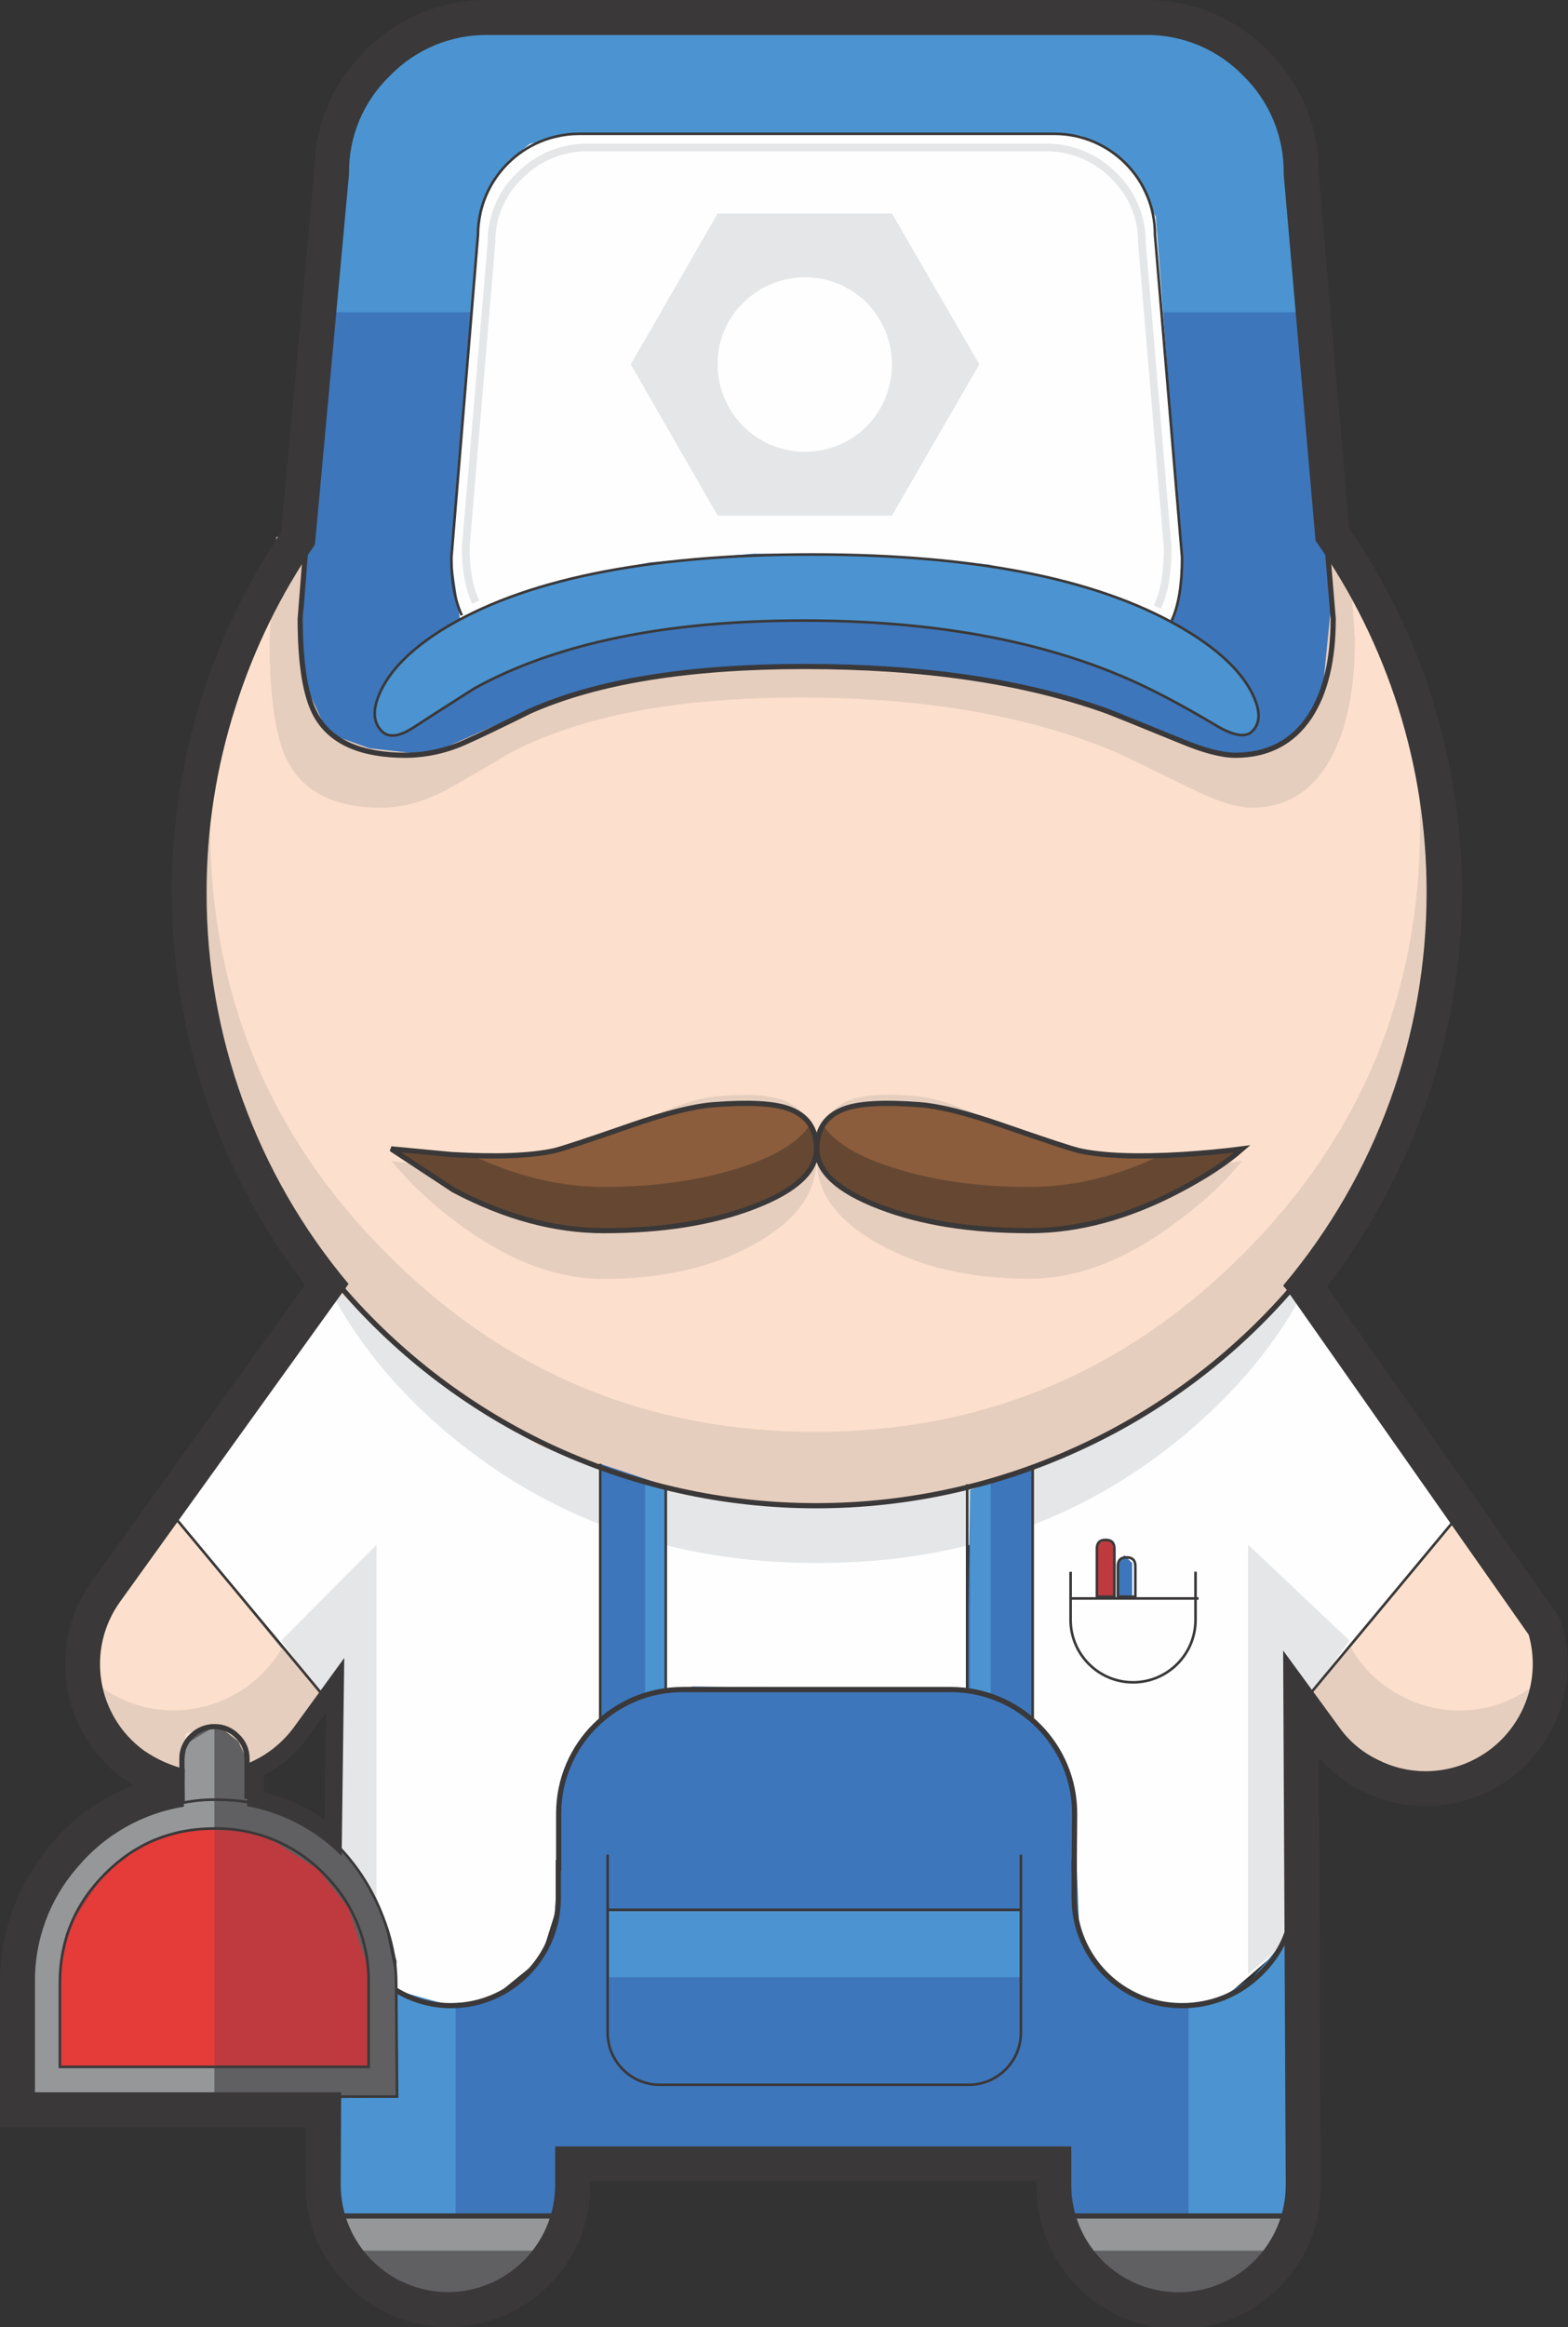 <?xml version="1.0" encoding="iso-8859-1"?>
<!-- Generator: Adobe Illustrator 20.1.0, SVG Export Plug-In . SVG Version: 6.00 Build 0)  -->
<svg version="1.0" id="Layer_1" xmlns="http://www.w3.org/2000/svg" xmlns:xlink="http://www.w3.org/1999/xlink" x="0px" y="0px"
	 viewBox="0 0 603.42 895.03" enable-background="new 0 0 603.42 895.03" xml:space="preserve">
<rect x="0" y="0" width="603.42" height="895.03" fill="#333333" stroke="none"/>
<title>randomcreatures_0010</title>
<path fill="#FCE0CD" d="M565.49,588.39l3.36-5.21l-5.55-3.36l-61.69,74l17.31,25.23l28.58,7.4l19.16-3.36l19-14.63l10.59-17.33
	l-2.19-16.82l2.19-3.53l-3.19-4.54l-0.17-0.34l-0.17,0.17L565.49,588.39z"/>
<path fill="#E6CEBE" d="M521.44,245.75l-2.69-37.85l-412.35-1.35l-2.69,39.19c0,22.093,2.24,37.623,6.72,46.59
	c6.167,12.22,18.213,18.33,36.14,18.33c8.067,0,16.303-2.187,24.71-6.56c4.933-2.667,13.337-7.543,25.21-14.63
	c27.12-14.127,64.213-21.19,111.28-21.19c48.073,0,88.74,7.063,122,21.19c1.793,0.787,11.88,5.663,30.26,14.63
	c9.08,4.373,16.307,6.56,21.68,6.56c13.113,0,23.143-6.11,30.09-18.33C518.227,280.903,521.44,265.377,521.44,245.75z"/>
<path fill="#FEFEFE" d="M481.77,512.36L468,525l-23.7,18.17l-46.9,21v98.06l9.92,15l5.88,11.44l0.5,32.46l2,24.73l14,18l18.83,8.07
	l22.36-3.36l18.49-16l10.42-16l5.55-71.15l-1.68-13l60.85-74L501.94,491l-8.24,7.57L481.77,512.36z"/>
<path fill="#FEFEFE" d="M372.51,650v-81.29l-45.05,9.76l-25.55,0.34l-45.39-5.89l-0.34,77h116.33V650z"/>
<path fill="#FEFEFE" d="M143.89,508.15l-16.81-17.66l-62,90l59.51,73.34l4.54-4.71l-0.34,58.37l14.62,20.18l4.2,9.25l5,17.33
	l-0.17,12.62l22.86,5l13.11-2.52l19.67-16l5.55-17.66l2.52-51.81l7.23-13.46l8.24-8.24V561.64L219.54,560l-40.34-21L143.89,508.15z"
	/>
<path fill="#E5E6E7" d="M124.56,653.82l4.54-4.71l-0.34,58.37l16.14,22.71V594.11l-36.65,36.84L124.56,653.82z"/>
<path fill="#E5E6E7" d="M503,653.82l16.31-22.88l-39-36.84v165.19l16.81-14l1.68-37.85l-0.34-58.37L503,653.82z"/>
<path fill="#E5E6E7" d="M519.59,422.37c0-49.453-20.06-91.617-60.18-126.49c-40-34.987-88.3-52.48-144.9-52.48
	c-56.707,0-105.063,17.493-145.07,52.48c-40,34.873-60,77.037-60,126.49c0,49.333,20,91.497,60,126.49
	c40.12,34.873,88.477,52.31,145.07,52.31s104.893-17.437,144.9-52.31C499.53,513.873,519.59,471.71,519.59,422.37z"/>
<path fill="#3D76BB" d="M435.71,614.8v-13.63l-3-3l-2.52,2.52v13.46L435.71,614.8z"/>
<path fill="#BE3A3F" d="M422.1,614.12h6.9v-15.64l-1-5.38l-2.52-0.84l-3.36,1.68v20.18L422.1,614.12z"/>
<path fill="#606062" d="M93.8,670.31l-9.25-6.73L76,665.43L70.1,670l-0.17,14.8l-5,4.71l-14.79,4.21L27.9,712.19l-24,30.61
	l0.5,46.76l3.36,21.87l145.07-5v-43.78l-5.21-25.74l-10.25-18.67l-16.67-17.49l-20.51-8.07l-5.38-5.55L93.8,670.31z"/>
<path fill="#959799" d="M82.54,664.08l-10.76,6.56l-1.68,12.62l-17.82,4.21l-36.81,35.32L4,809.41l78.5,0.67v-15L23,794.95
	l0.17-37.51l2.19-13.79l8.91-15.48l10.93-11.44l17.65-9.25l19.67-4.21v-39.19H82.54z"/>
<path fill="#BE3A3F" d="M122.54,719.09l-16-10.26L96,704.12l-16.64-0.34l-13.11,1.85l-11.26,4l-10.78,7.77l-9.08,9.25l-6.22,9.42
	L25,747.68l-1.85,9.76L23,794.95h118.88v-37.34l-7.73-23.72L122.54,719.09z"/>
<path fill="#606062" d="M127.59,852.64l4.54,14.63l15.13,16.48l22.19,7.06l29.08-7.91l22-30.28h-93L127.59,852.64z"/>
<path fill="#E53C3A" d="M70.27,704.62l-15.3,5L40,720.94l-12.61,19l-4.2,17.49L23,795.12h59.54v-91.85L70.27,704.62z"/>
<path fill="#606062" d="M500.6,851.8h-92.79l13.45,26.41l20.17,10.6l26.39-4.21l25.72-12.6L500.6,851.8z"/>
<path fill="#959799" d="M125.57,852.64l4.87,13H215l5.55-13h-95H125.57z"/>
<path fill="#959799" d="M407.47,852.64l4.71,13h84.72l5.55-13h-95H407.47z"/>
<path fill="#FCE0CD" d="M554.22,335.91L544.81,276l-12.44-42l-20.17-21.39l1.18,38.69l-4.54,16.32l-9.41,14.47L486,288.81
	l-17.48,1.68l-20.68-7.23l-18.49-9.59l-37-8.91l-33.12-5l-51.44-3.36l-40.34,3.36l-51.1,8.91l-55.47,22.54L139,290l-12.78-7.91
	l-9.08-14l-1-22.37l1.7-29.72l-6.72-6.22L92,242.39L78,295l-6.72,48.28l7.23,61.56l16.31,37.68l28.58,48.11l48.24,43.23l35.3,21.87
	l41.35,15.14l58.83,8.41l29.75-1.68l42.53-7.23l28.07-10.09l34.8-17.49L468,525l25.72-26.41l18.49-16.82l25.89-45.92l15.63-49.45
	L554.22,335.91z"/>
<path fill="#E6CEBE" d="M242.9,433.3c-16.36,8.187-26.223,12.853-29.59,14c-9.08,2.913-22.303,3.643-39.67,2.19l-23.2-3l6.39,7.06
	c5.451,5.682,11.353,10.913,17.65,15.64c19.727,15.14,39.003,22.71,57.83,22.71c22.667,0,41.943-4.43,57.83-13.29
	c16-8.86,24-19.57,24-32.13c0-11.553-3.753-19.123-11.26-22.71c-5.713-2.667-15.127-3.333-28.24-2
	C267.04,422.59,256.46,426.433,242.9,433.3z"/>
<path fill="#E6CEBE" d="M454.88,449.45c-17.373,1.46-30.597,0.73-39.67-2.19c-3.333-1.12-13.197-5.787-29.59-14
	c-13.56-6.84-24.15-10.693-31.77-11.56c-13.113-1.333-22.527-0.667-28.24,2c-7.507,3.587-11.26,11.157-11.26,22.71
	c0,12.56,8,23.27,24,32.13c15.913,8.86,35.19,13.29,57.83,13.29c18.827,0,38.103-7.57,57.83-22.71c10-7.513,18-15.083,24-22.71
	C470.365,447.867,462.642,448.882,454.88,449.45z"/>
<path fill="#E6CEBE" d="M521.44,245.75l-2.69-37.85l-412.35-1.35l-2.69,39.19c0,22.093,2.24,37.623,6.72,46.59
	c6.167,12.22,18.213,18.33,36.14,18.33c8.067,0,16.303-2.187,24.71-6.56c4.933-2.667,13.337-7.543,25.21-14.63
	c27.12-14.127,64.213-21.19,111.28-21.19c48.073,0,88.74,7.063,122,21.19c1.793,0.787,11.88,5.663,30.26,14.63
	c9.08,4.373,16.307,6.56,21.68,6.56c13.113,0,23.143-6.11,30.09-18.33C518.227,280.903,521.44,265.377,521.44,245.75z"/>
<path fill="#E6CEBE" d="M554.9,337.93c0.109-37.762-8.769-75.008-25.9-108.66c11.634,28.043,17.576,58.12,17.48,88.48
	c0,64.367-22.75,119.26-68.25,164.68c-45.487,45.52-100.34,68.28-164.56,68.28c-64.327,0-119.183-22.763-164.57-68.29
	C103.607,437,80.86,382.107,80.86,317.74c-0.142-30.348,5.742-60.423,17.31-88.48c-31.763,63.272-34.219,137.282-6.72,202.52
	c24.336,57.941,70.368,104.066,128.26,128.52c90.495,38.164,195.087,17.75,264.59-51.64c22.01-22.047,39.537-48.152,51.61-76.87
	C548.541,402.115,555.002,370.181,554.9,337.93z"/>
<path fill="#664832" d="M242.9,432.8c-16.473,5.72-26.337,8.973-29.59,9.76c-9.08,2-22.303,2.503-39.67,1.51l-23.2-2.19l24,15.81
	c19.727,10.427,39.003,15.64,57.83,15.64c22.667,0,41.943-3.083,57.83-9.25c16-6.167,24-13.567,24-22.2
	c0-7.96-3.753-13.173-11.26-15.64c-5.713-1.907-15.127-2.357-28.24-1.35C267.027,425.45,256.46,428.087,242.9,432.8z"/>
<path fill="#664832" d="M454.88,444.07c-17.373,1.007-30.597,0.503-39.67-1.51c-3.247-0.787-13.11-4.04-29.59-9.76
	c-13.56-4.707-24.15-7.343-31.77-7.91c-13.113-1.007-22.527-0.557-28.24,1.35c-7.507,2.467-11.26,7.68-11.26,15.64
	c0,8.667,8,16.067,24,22.2c15.913,6.167,35.19,9.25,57.83,9.25c18.827,0,38.103-5.213,57.83-15.64c10-5.273,18-10.543,24-15.81
	C471.217,442.78,463.507,443.51,454.88,444.07z"/>
<path fill="#8B5D3C" d="M181.72,444.4c17.147,8.073,34.013,12.11,50.6,12.11c18.94,0,35.863-2.3,50.77-6.9
	c14.667-4.487,24.193-10.153,28.58-17c-2.467-3.927-7.133-6.45-14-7.57c-5.267-0.9-12.933-0.957-23-0.17
	c-7.62,0.56-18.21,3.197-31.77,7.91c-16.473,5.72-26.337,8.973-29.59,9.76C205.583,444.233,195.053,444.853,181.72,444.4z"/>
<path fill="#8B5D3C" d="M446.64,444.4c-13.227,0.447-23.703-0.17-31.43-1.85c-3.247-0.787-13.11-4.04-29.59-9.76
	c-13.56-4.707-24.15-7.343-31.77-7.91c-10.087-0.787-17.82-0.73-23.2,0.17c-6.833,1.12-11.5,3.643-14,7.57
	c4.48,6.953,14.06,12.62,28.74,17c14.793,4.6,31.717,6.9,50.77,6.9C412.893,456.513,429.72,452.473,446.64,444.4z"/>
<path fill="#FCE0CD" d="M30.93,625.9l5,35.32l12.94,16.15l20.17,7.91l2.69-14.63l7.9-7.74l13.45,5l3.36,14l7.9-5l20.17-23
	l-59.46-73.43L30.93,625.9z"/>
<path fill="#3D76BB" d="M231,563v99.24L256.18,650v-78.6L231,563z"/>
<path fill="#3D76BB" d="M397.39,662.23v-98.06l-24,8.91L372.17,650L397.39,662.23z"/>
<path fill="#E6CEBE" d="M592.21,646.76c-15.536,13.011-37.604,14.764-55,4.37c-7.266-4.131-13.254-10.182-17.31-17.49l-17,20.18
	l0.34,14.63l20.68,14l23.53,6.22l33.12-8.91l14-22.54L592.21,646.76z"/>
<path fill="#E6CEBE" d="M36.31,646.76L34,657.19l14.12,22.54l21,4.37l2.35-17.33L83,662.91l8.74,6.9l5,10.6l6.89-1.35l13.45-14
	l8.4-11.27l-16.81-20.18c-8.602,14.912-24.475,24.133-41.69,24.22C55.769,657.884,44.902,653.962,36.31,646.76z"/>
<path fill="#4B94D1" d="M256.52,572.91l-8.24-2v80.74l7.9-1.68L256.52,572.91z"/>
<path fill="#4B94D1" d="M381.25,570.39l-7.9,2.69V650l7.9,3.7V570.39z"/>
<path fill="#3D76BB" d="M413.69,699.91l-3.36-21.36l-7.9-12.11l-15.13-12.62l-21.52-4l-99.18-1.18l-14.6,2.15l-14.29,5.55
	l-14.31,14.13l-8.07,19l-1.51,49.28L210.46,750l-11.77,13.12l-15.13,6.73l-17.82,1.18l-13.28-4.21l0.34,39.53l-27.4,0.84l2.19,45.42
	h93v-21.33h181.33l5.88,20.52h92.45l3-62.24l-3-50L481.77,761l-13.28,8l-15.3,2.52L436,767.36L424.79,759l-9.41-14.8L413.69,699.91z
	"/>
<path fill="#4B94D1" d="M234.16,734.9v25.57h158.52V734.9H234.16z"/>
<path fill="#4B94D1" d="M125.4,807.23l2.19,45.42l47.74-0.84V771.9l-22.86-6.39l0.34,40.87L125.4,807.23z"/>
<path fill="#4B94D1" d="M500.26,739.61L481.77,761l-7.56,5.89l-16.81,4.51v79.9h42.87V739.61H500.26z"/>
<path fill="#3D76BB" d="M456.05,9.92L407.81,7.4H203.06l-35.3,2.52l-20.51,13.8l-16,21.53l-6.72,26.07l-8.4,175.78l1.68,16.82
	l8.4,18.17l16,5.72l22.69,2.52l31.1-13.8l41.18-14l43.2-5l38.66-1.68l50.09,3.87l27.23,5.38l20.17,5.55l53.79,20.18l13.45-0.84
	l15.63-7.91l9.41-14.47l3.19-32.3L497.24,58.2l-17.15-33.64L456.05,9.92z"/>
<path fill="#4B94D1" d="M480.09,24.56L445.63,7.91H184.4L152,19.18l-18,19l-7.73,23.55l-2.35,58.37h383.23l-4.37-71.82L480.09,24.56
	z"/>
<path fill="#FEFEFE" d="M416.21,52.31l-8.4-1.18l-187.09,0.34l-16.82,3.87l-7.9,6.22L190.46,68l-4.2,8.41l-2.35,14l-10.26,124.05
	l3.35,23.72l8.4-4.21l37-12.11l27.74-5.55l40-3.36l46.56,0.5l43.71,3.7l37.82,8.91l32.61,12.62l2.69-7.57l1.34-14L444.79,83.43
	L437.56,68L428,58.2L416.21,52.31z"/>
<path fill="none" stroke="#E5E6E7" stroke-width="2.95" d="M183.09,231.62c-2.58-5.493-3.87-12.493-3.87-21l9.92-117.24
	c-0.129-9.78,3.833-19.169,10.93-25.9c6.956-7.045,16.491-10.936,26.39-10.77h175.66c9.899-0.166,19.434,3.725,26.39,10.77
	c7.097,6.731,11.059,16.12,10.93,25.9l9.92,117.24c0,9.867-1.333,17.493-4,22.88"/>
<path fill="#4B94D1" d="M441.26,264.42c8.293,4.04,17.483,9.087,27.57,15.14c6.387,3.587,10.757,4.147,13.11,1.68
	c3.333-3.333,3.11-8.547-0.67-15.64c-4.373-7.96-12.443-15.53-24.21-22.71c-32.16-19.733-80.293-29.6-144.4-29.6
	c-64.213,0-111.897,9.757-143.05,29.27c-11.333,7.18-18.953,14.75-22.86,22.71c-3.473,7.067-3.417,12.4,0.17,16
	c2.58,2.58,6.503,2.187,11.77-1.18c3.587-2.353,11.543-7.457,23.87-15.31c31.6-17.38,73.793-26.07,126.58-26.07
	C361.807,238.697,405.847,247.267,441.26,264.42z"/>
<path fill="none" stroke="#3A3838" d="M256.21,649.95V571.4"/>
<path fill="none" stroke="#3A3838" d="M231,563v99.24"/>
<path fill="none" stroke="#3A3838" d="M397.41,662.23v-98.07"/>
<path fill="none" stroke="#3A3838" d="M372.2,649.95v-79.06"/>
<path fill="none" stroke="#3A3838" stroke-width="2" d="M499.28,493c-22.285,26.529-50.038,47.93-81.36,62.74
	c-65.689,31.173-141.911,31.173-207.6,0c-31.354-14.958-59.097-36.529-81.32-63.23"/>
<path fill="none" stroke="#3A3838" stroke-width="2" d="M510.54,207.73l2.52,30.27c0,15.927-3.027,28.487-9.08,37.68
	c-6.613,9.867-16.14,14.8-28.58,14.8c-5.153,0-12.047-1.793-20.68-5.38c-17.587-7.173-27.16-11.04-28.72-11.6
	c-31.827-11.44-70.6-17.16-116.32-17.16c-44.713,0-79.957,5.72-105.73,17.16c-11.333,5.607-19.403,9.477-24.21,11.61
	c-7.369,3.455-15.392,5.289-23.53,5.38c-17.033,0-28.463-4.933-34.29-14.8c-4.26-7.18-6.39-19.74-6.39-37.68l2.47-31.46"/>
<path fill="none" stroke="#3A3838" d="M177.71,236.66c-2.667-5.72-4-13.12-4-22.2l10.22-124.14
	c0.077-21.418,17.412-38.767,38.83-38.86h183.06c21.401,0.05,38.71,17.439,38.66,38.84c0,0.007,0,0.014,0,0.02l10.42,124.14
	c0,10.427-1.333,18.5-4,24.22"/>
<path fill="none" stroke="#3A3838" d="M441.29,264.42c-35.413-17.16-79.457-25.74-132.13-25.74c-52.78,0-94.973,8.69-126.58,26.07
	c-12.327,7.847-20.283,12.95-23.87,15.31c-5.267,3.333-9.19,3.727-11.77,1.18c-3.587-3.587-3.643-8.92-0.17-16
	c3.92-7.96,11.54-15.53,22.86-22.71c31.153-19.513,78.837-29.27,143.05-29.27c64.1,0,112.233,9.867,144.4,29.6
	c11.767,7.18,19.837,14.75,24.21,22.71c3.813,7.067,4.037,12.28,0.67,15.64c-2.353,2.467-6.723,1.907-13.11-1.68
	C458.77,273.49,449.583,268.453,441.29,264.42z"/>
<path fill="none" stroke="#3A3838" stroke-width="2" d="M242.93,432.79c13.56-4.707,24.15-7.343,31.77-7.91
	c13.113-1.007,22.527-0.557,28.24,1.35c7.507,2.467,11.26,7.68,11.26,15.64c0,8.667-8,16.067-24,22.2
	c-15.913,6.167-35.19,9.25-57.83,9.25c-18.827,0-38.103-5.213-57.83-15.64l-24-15.81l23.2,2.19
	c17.373,1.007,30.597,0.503,39.67-1.51C216.617,441.763,226.457,438.51,242.93,432.79z"/>
<path fill="none" stroke="#3A3838" stroke-width="2" d="M415.23,442.55c-3.247-0.787-13.11-4.04-29.59-9.76
	c-13.56-4.707-24.15-7.343-31.77-7.91c-13.113-1.007-22.527-0.557-28.24,1.35c-7.507,2.467-11.26,7.68-11.26,15.64
	c0,8.667,8,16.067,24,22.2c15.913,6.167,35.19,9.25,57.83,9.25c18.827,0,38.103-5.213,57.83-15.64c10-5.273,18-10.543,24-15.81
	c-6.833,0.9-14.567,1.63-23.2,2.19C437.51,445.073,424.31,444.57,415.23,442.55z"/>
<path fill="none" stroke="#3A3838" stroke-width="2" d="M413.38,719.59l0.17-22c0.066-26.316-21.213-47.704-47.53-47.77
	c-0.07,0-0.14,0-0.21,0h-103c-26.316-0.088-47.721,21.173-47.81,47.49c0,0.08,0,0.16,0,0.24v22"/>
<path fill="none" stroke="#3A3838" stroke-width="2" d="M152.49,765.51c6.388,3.864,13.714,5.901,21.18,5.89
	c22.718-0.088,41.109-18.492,41.18-41.21v-14.8"/>
<path fill="none" stroke="#3A3838" stroke-width="2" d="M497.43,730.35c0,11.213-4.26,20.913-12.78,29.1
	c-8.069,7.783-18.88,12.072-30.09,11.94c-22.718-0.088-41.109-18.492-41.18-41.21v-14.8"/>
<path fill="none" stroke="#3A3838" d="M124.25,652l-56.31-67.65"/>
<path fill="none" stroke="#3A3838" d="M560,584.35l-55,66.11"/>
<path fill="none" stroke="#3A3838" d="M412,604.53V623c0,13.277,10.763,24.04,24.04,24.04s24.04-10.763,24.04-24.04v-18.5"/>
<path fill="none" stroke="#3A3838" d="M412,614.79h49.25"/>
<path fill="none" stroke="#3A3838" d="M436.92,614.12v-11.77c0-2.24-1.12-3.36-3.36-3.36s-3.36,1.12-3.36,3.36v11.77H436.92
	L436.92,614.12z"/>
<path fill="none" stroke="#3A3838" d="M428.85,614.12v-18.5c0-2.24-1.12-3.36-3.36-3.36s-3.36,1.12-3.36,3.36v18.5H428.85
	L428.85,614.12z"/>
<path fill="none" stroke="#3A3838" d="M233.85,713.36v68.29c-0.055,11.095,8.894,20.135,19.99,20.19c0.053,0,0.107,0,0.16,0h118.7
	c11.095,0.044,20.126-8.914,20.17-20.01c0-0.057,0-0.114,0-0.17v-68.3"/>
<path fill="none" stroke="#3A3838" d="M233.85,734.56h159"/>
<path fill="none" stroke="#3A3838" stroke-width="2" d="M129.63,852.3H215"/>
<path fill="none" stroke="#3A3838" stroke-width="2" d="M412,852.3h82.87"/>
<path fill="#3A3838" d="M95,678.38l0.17,16.32c13.785,2.515,26.462,9.211,36.31,19.18l1-76.2l-19.33,26.58
	c-4.367,5.959-10.232,10.658-17,13.62l-1.18,0.5 M101.69,682.59c6.756-3.295,12.546-8.28,16.81-14.47l6.89-9.25l-0.5,40.87
	c-7.079-4.78-14.926-8.308-23.2-10.43v-6.73L101.69,682.59z"/>
<path fill="none" stroke="#3A3838" stroke-width="2" d="M70.12,693.18L70,676.53c-0.071-3.311,1.275-6.495,3.7-8.75
	c2.331-2.411,5.556-3.75,8.91-3.7c3.298-0.02,6.459,1.318,8.74,3.7c2.425,2.255,3.771,5.439,3.7,8.75v15.31"/>
<path fill="#3A3838" d="M487.82,19.34C475.372,6.724,458.312-0.262,440.59,0H187.93c-17.722-0.262-34.782,6.724-47.23,19.34
	c-13,12.893-19.613,28.537-19.84,46.93l-12.77,138.44c-13.585,20.336-24.121,42.552-31.27,65.94
	C61.669,320.442,62.551,373.736,79.34,423c8.618,25.667,21.461,49.714,38,71.15L35.47,607.9
	c-17.733,24.434-12.318,58.615,12.1,76.37l3.53,2.35c-15.106,5.959-28.021,16.409-37,29.94C4.8,730.121-0.121,746.207,0,762.65
	v55.51h117.67v22.2c0,15.027,5.38,27.923,16.14,38.69c21.372,21.31,55.958,21.31,77.33,0c10.41-10.159,16.194-24.146,16-38.69V839
	H398.9v1.35c-0.409,30.218,23.757,55.046,53.975,55.455c30.218,0.409,55.046-23.757,55.455-53.975c0.007-0.493,0.007-0.987,0-1.48
	l-0.67-164.17c10.405,11.729,25.321,18.459,41,18.5c23.311,0.019,44.054-14.788,51.61-36.84c3.799-10.493,4.149-21.924,1-32.63
	l-0.5-2.19l-90.1-128.17c16.609-21.593,29.608-45.737,38.49-71.49c25.466-73.989,14.367-155.669-29.92-220.18L507.49,66.27
	C507.377,47.99,500.82,32.347,487.82,19.34 M440.58,13.45c14.231-0.235,27.924,5.43,37.83,15.65
	c10.196,9.926,15.838,23.623,15.59,37.85l12.27,141c27.865,39.568,42.792,86.795,42.73,135.19
	c0.055,55.261-19.426,108.762-55,151.05l-0.17,0.34l1.18,1.35l93.3,132.88c6.169,21.965-6.636,44.772-28.601,50.941
	c-3.603,1.012-7.327,1.53-11.069,1.539c-6.366,0.006-12.643-1.491-18.32-4.37c-5.998-2.853-11.163-7.199-15-12.62l-21.52-29.44
	l1,205.55c0,22.793-18.477,41.27-41.27,41.27c-22.793,0-41.27-18.477-41.27-41.27v-14.8H213.65v14.8
	c-0.071,22.718-18.462,41.122-41.18,41.21c-22.785,0.006-41.278-18.425-41.35-41.21l0.17-35.66H13.45v-42.05
	c-0.23-16.309,5.58-32.126,16.31-44.41c10.41-12.471,24.966-20.772,41-23.38l0.34-14.47c-5.587-1.409-10.879-3.8-15.63-7.06
	c-18.389-13.346-22.477-39.071-9.131-57.46c0.017-0.023,0.034-0.047,0.051-0.07l87.75-122
	c-35.444-42.185-54.799-95.562-54.63-150.66c-0.026-24.147,3.719-48.149,11.1-71.14c7.032-22.26,17.342-43.348,30.59-62.57
	l13.11-142.48c-0.226-14.265,5.499-27.979,15.8-37.85c9.905-10.214,23.594-15.875,37.82-15.64h252.66L440.58,13.45z"/>
<path fill="none" stroke="#3A3838" d="M129.8,806.38h23l-0.34-43.73c0-9.193-2.187-18.837-6.56-28.93
	c-3.824-8.877-9.247-16.975-16-23.89"/>
<path fill="none" stroke="#3A3838" d="M96,693.18c-4.393-0.688-8.834-1.023-13.28-1c-4.119-0.023-8.231,0.372-12.27,1.18"/>
<path fill="none" stroke="#3A3838" d="M40.54,720.6c11.54-11.553,25.54-17.33,42-17.33c15.784-0.227,30.969,6.039,42,17.33
	c11.289,11.052,17.547,26.253,17.31,42.05v32.3H23.06v-32.3C23.06,746.277,28.887,732.26,40.54,720.6z"/>
<path fill="#E5E6E7" d="M343.26,198.32l33.62-58.2l-33.62-58h-67.07l-33.45,58l33.45,58.2H343.26 M286.1,116.4
	c13.124-13.005,34.276-13.005,47.4,0c12.996,13.205,12.996,34.395,0,47.6c-13.17,13.089-34.456,13.024-47.546-0.146
	c-6.271-6.31-9.786-14.848-9.774-23.744C276.074,131.177,279.664,122.596,286.1,116.4z"/>
</svg>
